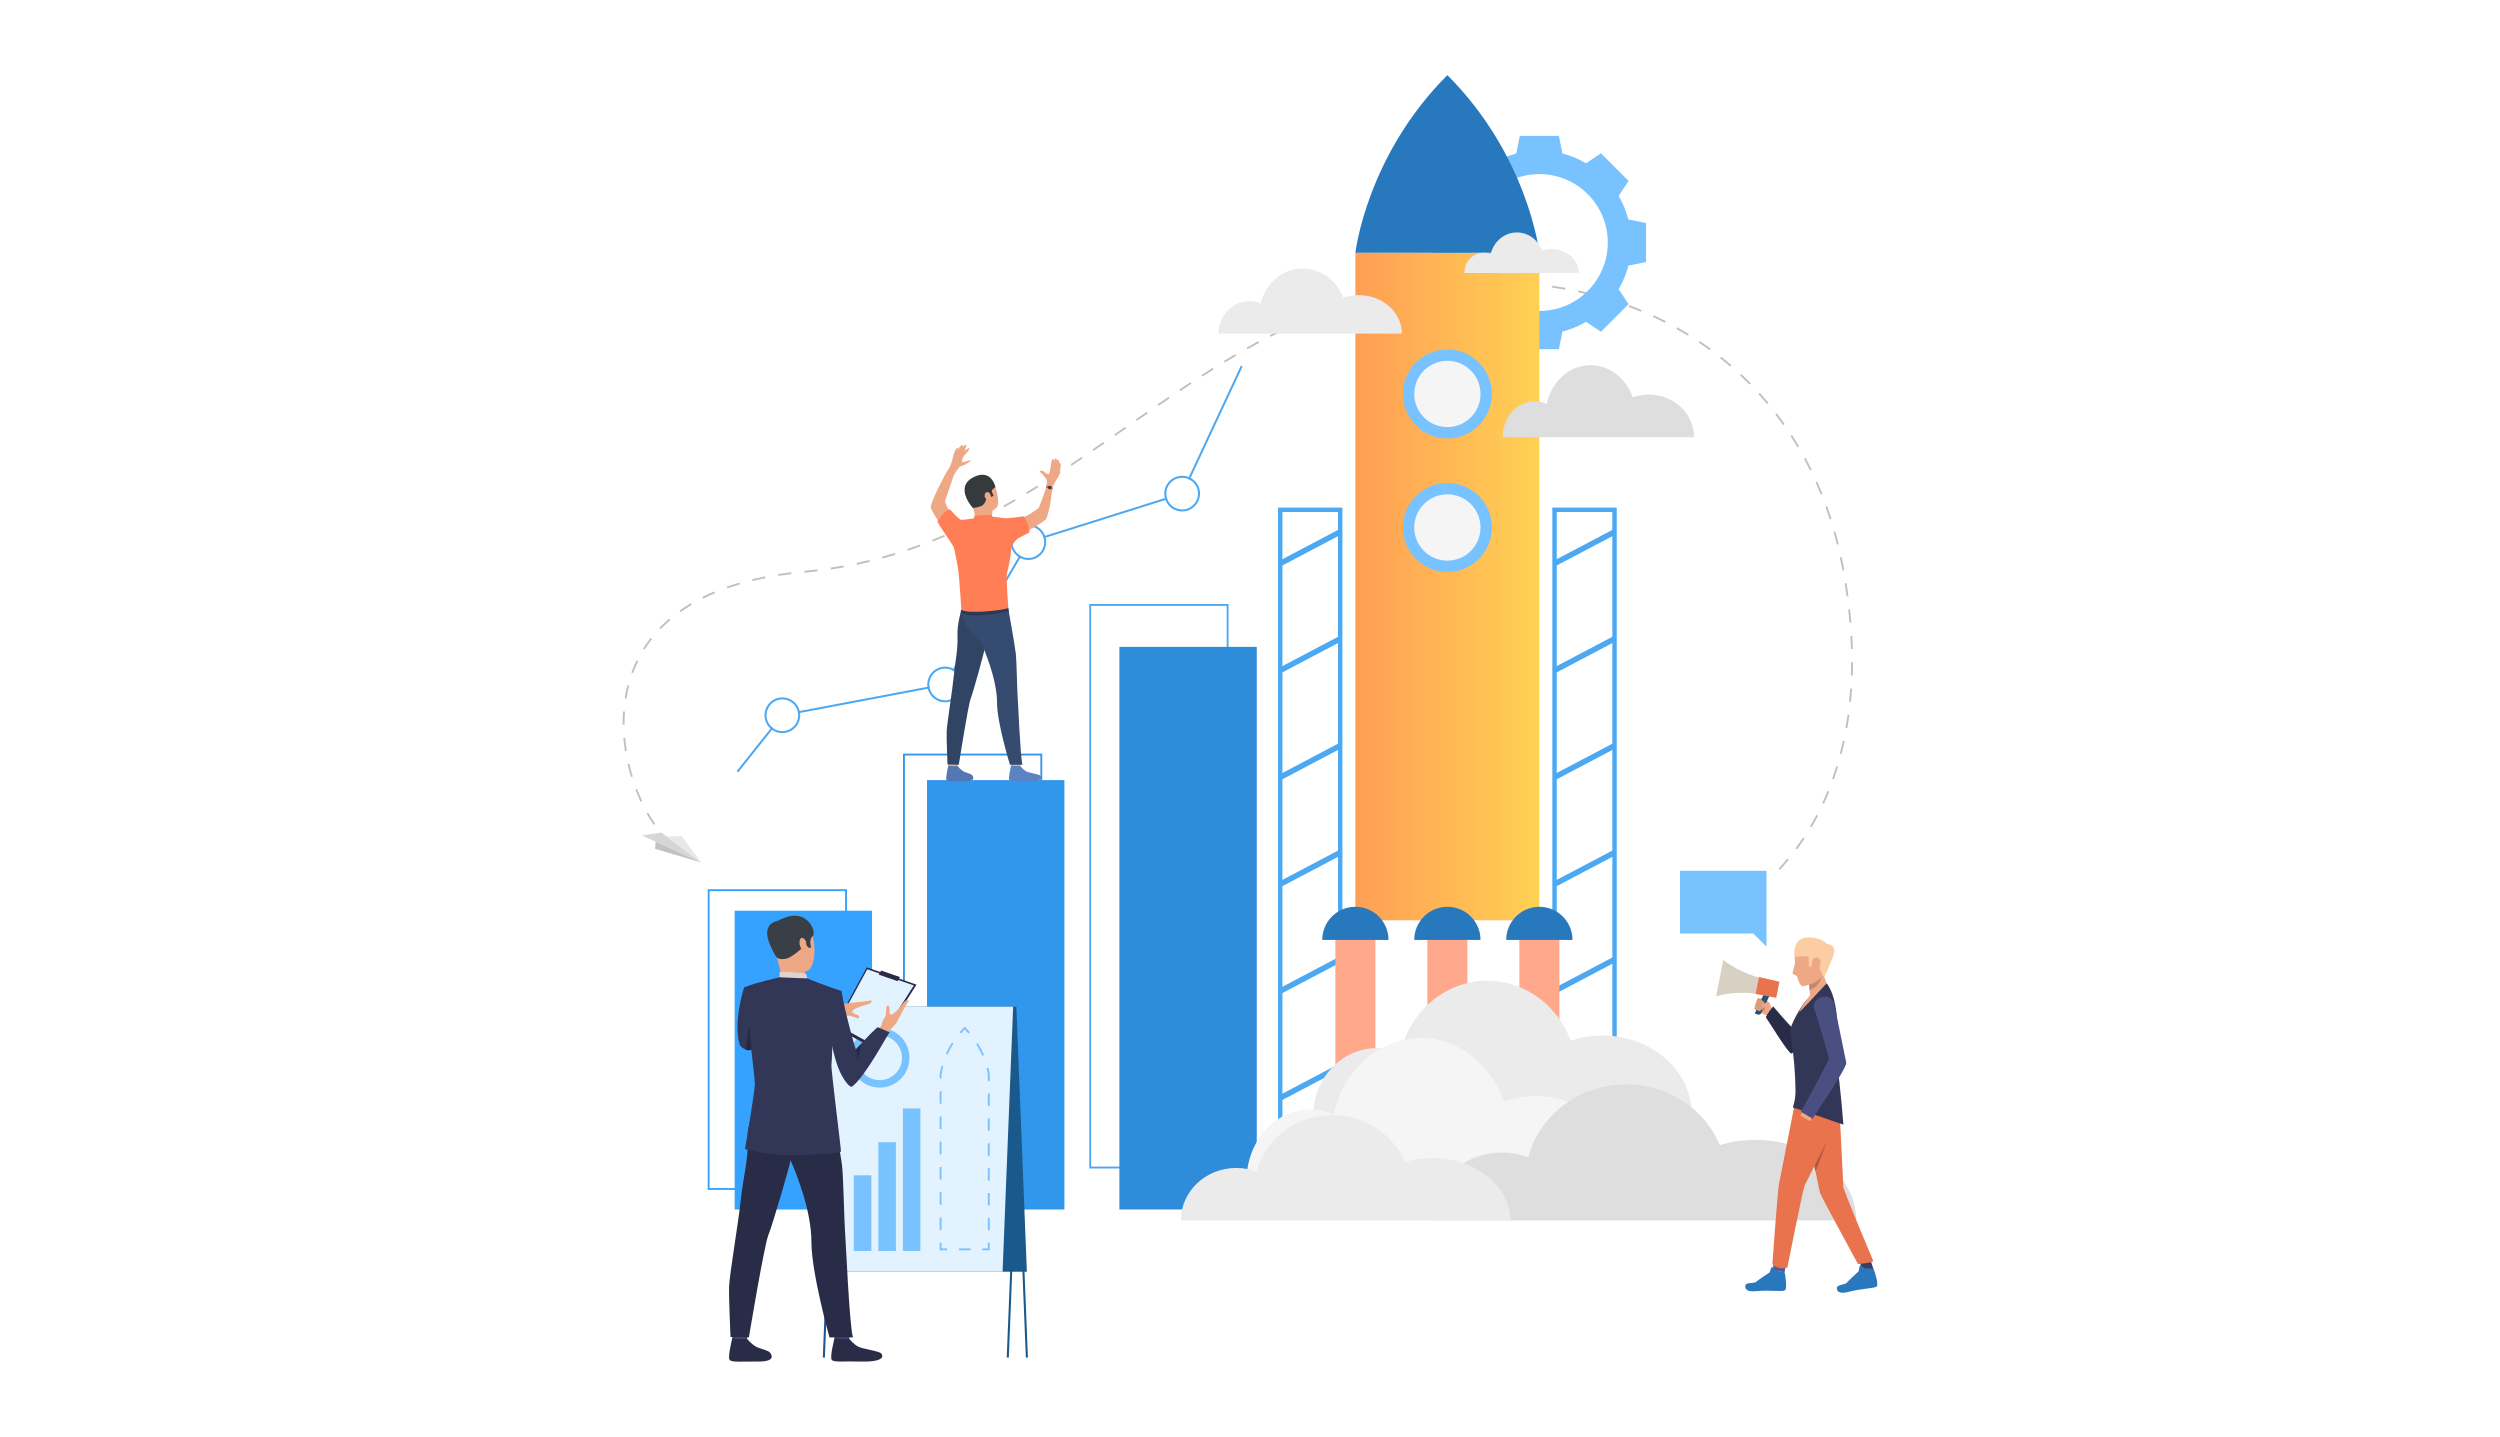 <?xml version="1.0" encoding="UTF-8" standalone="no"?><!DOCTYPE svg PUBLIC "-//W3C//DTD SVG 1.1//EN" "http://www.w3.org/Graphics/SVG/1.1/DTD/svg11.dtd"><svg width="100%" height="100%" viewBox="0 0 870 500" version="1.1" xmlns="http://www.w3.org/2000/svg" xmlns:xlink="http://www.w3.org/1999/xlink" xml:space="preserve" xmlns:serif="http://www.serif.com/" style="fill-rule:evenodd;clip-rule:evenodd;stroke-linejoin:round;stroke-miterlimit:2;"><rect id="Mesa-de-trabajo1" serif:id="Mesa de trabajo1" x="0" y="0" width="870" height="500" style="fill:none;"/><rect x="0" y="0" width="870" height="500" style="fill:none;"/><g><path d="M379.729,405.977l47.151,0l0,-195.139l-47.151,0l0,195.139Zm47.807,0.657l-48.464,0l0,-196.453l48.464,0l0,196.453Z" style="fill:#4da8f2;fill-rule:nonzero;"/><path d="M512.676,98.716l-0.026,-0.656c1.534,-0.061 3.084,-0.1 4.606,-0.116l0.007,0.657c-1.515,0.016 -3.058,0.055 -4.587,0.115Zm13.76,0.055c-1.515,-0.073 -3.056,-0.125 -4.587,-0.154l0.013,-0.657c1.534,0.029 3.085,0.081 4.606,0.154l-0.032,0.657Zm-22.915,0.563l-0.062,-0.654c1.528,-0.146 3.073,-0.271 4.59,-0.373l0.043,0.655c-1.509,0.101 -3.049,0.226 -4.571,0.372Zm32.059,0.168c-1.505,-0.17 -3.042,-0.317 -4.566,-0.439l0.053,-0.654c1.529,0.122 3.072,0.271 4.585,0.44l-0.072,0.653Zm-41.17,0.938l-0.096,-0.65c1.52,-0.225 3.055,-0.431 4.565,-0.616l0.08,0.653c-1.505,0.183 -3.035,0.388 -4.549,0.613Zm50.246,0.377c-1.491,-0.268 -3.014,-0.514 -4.527,-0.733l0.095,-0.65c1.52,0.22 3.049,0.467 4.549,0.736l-0.117,0.647Zm-59.288,1.189l-0.127,-0.644c1.504,-0.3 3.029,-0.582 4.527,-0.842l0.112,0.646c-1.494,0.261 -3.012,0.542 -4.512,0.84Zm68.257,0.735c-1.47,-0.37 -2.974,-0.72 -4.468,-1.04l0.137,-0.643c1.503,0.323 3.014,0.674 4.49,1.045l-0.159,0.638Zm-77.212,1.27l-0.161,-0.637c0.687,-0.174 1.386,-0.345 2.075,-0.508c0.8,-0.189 1.609,-0.375 2.408,-0.553l0.144,0.641c-0.799,0.178 -1.605,0.363 -2.401,0.552c-0.686,0.162 -1.38,0.331 -2.065,0.505Zm86.02,1.28c-1.441,-0.475 -2.915,-0.93 -4.383,-1.354l0.183,-0.632c1.475,0.427 2.957,0.886 4.405,1.361l-0.205,0.625Zm-94.83,1.255l-0.203,-0.625c1.465,-0.472 2.947,-0.925 4.405,-1.345l0.183,0.632c-1.454,0.417 -2.929,0.868 -4.385,1.338Zm103.424,1.933c-1.4,-0.58 -2.836,-1.143 -4.268,-1.674l0.23,-0.616c1.439,0.533 2.882,1.1 4.29,1.683l-0.252,0.607Zm-112.086,1.155l-0.237,-0.613c1.439,-0.56 2.893,-1.103 4.323,-1.614l0.221,0.619c-1.424,0.507 -2.872,1.049 -4.307,1.608Zm120.414,2.679c-1.352,-0.689 -2.742,-1.359 -4.127,-1.997l0.275,-0.597c1.394,0.641 2.789,1.316 4.15,2.008l-0.298,0.586Zm-128.872,0.89l-0.27,-0.599c1.405,-0.637 2.826,-1.258 4.22,-1.847l0.254,0.605c-1.388,0.587 -2.801,1.206 -4.204,1.841Zm136.873,3.583c-1.296,-0.793 -2.626,-1.573 -3.956,-2.316l0.321,-0.574c1.338,0.749 2.677,1.532 3.978,2.33l-0.343,0.56Zm-145.133,0.406l-0.299,-0.585c1.377,-0.705 2.764,-1.394 4.119,-2.048l0.286,0.59c-1.352,0.653 -2.732,1.341 -4.106,2.043Zm-8.075,4.343l-0.322,-0.572c1.349,-0.76 2.704,-1.507 4.027,-2.218l0.31,0.578c-1.318,0.71 -2.67,1.454 -4.015,2.212Zm160.805,0.34c-1.223,-0.896 -2.485,-1.777 -3.748,-2.623l0.366,-0.546c1.269,0.851 2.539,1.738 3.771,2.638l-0.389,0.531Zm-168.716,4.294l-0.341,-0.562c1.327,-0.805 2.654,-1.598 3.945,-2.355l0.333,0.567c-1.29,0.756 -2.613,1.546 -3.937,2.35Zm175.883,1.401c-1.147,-0.992 -2.334,-1.975 -3.525,-2.922l0.408,-0.514c1.2,0.951 2.392,1.941 3.548,2.939l-0.431,0.497Zm-183.656,3.464l-0.355,-0.553c1.313,-0.844 2.617,-1.673 3.877,-2.462l0.349,0.558c-1.258,0.787 -2.56,1.613 -3.871,2.457Zm190.342,2.808c-1.066,-1.086 -2.17,-2.165 -3.28,-3.206l0.451,-0.478c1.115,1.047 2.224,2.132 3.297,3.224l-0.468,0.46Zm-198.007,2.231l-0.366,-0.547c1.305,-0.874 2.592,-1.728 3.825,-2.54l0.362,0.549c-1.232,0.811 -2.519,1.664 -3.821,2.538Zm204.159,4.578c-0.975,-1.171 -1.987,-2.34 -3.007,-3.47l0.486,-0.439c1.027,1.135 2.045,2.309 3.025,3.489l-0.504,0.42Zm-211.75,0.581l-0.373,-0.541c1.263,-0.869 2.527,-1.734 3.791,-2.593l0.37,0.543c-1.264,0.859 -2.526,1.723 -3.788,2.591Zm-7.549,5.229l-0.375,-0.539c1.257,-0.876 2.516,-1.749 3.773,-2.621l0.374,0.541c-1.257,0.87 -2.514,1.743 -3.772,2.619Zm224.881,1.485c-0.877,-1.25 -1.792,-2.496 -2.718,-3.705l0.521,-0.399c0.932,1.215 1.851,2.468 2.737,3.726l-0.54,0.378Zm-232.421,3.765l-0.374,-0.54c1.257,-0.874 2.514,-1.749 3.77,-2.623l0.376,0.539c-1.256,0.874 -2.513,1.749 -3.772,2.624Zm237.393,3.936c-0.774,-1.312 -1.585,-2.624 -2.409,-3.9l0.552,-0.357c0.829,1.284 1.644,2.602 2.424,3.922l-0.567,0.335Zm-244.958,1.285l-0.372,-0.542c1.266,-0.865 2.527,-1.732 3.786,-2.603l0.374,0.541c-1.261,0.87 -2.523,1.738 -3.788,2.604Zm-7.623,5.144l-0.363,-0.546c1.224,-0.814 2.508,-1.675 3.816,-2.557l0.368,0.544c-1.31,0.885 -2.595,1.745 -3.821,2.559Zm256.938,1.637c-0.672,-1.37 -1.379,-2.74 -2.101,-4.075l0.578,-0.312c0.724,1.342 1.434,2.719 2.112,4.097l-0.589,0.29Zm-264.644,3.381l-0.354,-0.553c1.255,-0.799 2.553,-1.635 3.861,-2.487l0.359,0.55c-1.31,0.854 -2.612,1.691 -3.866,2.49Zm-7.821,4.841l-0.338,-0.564c1.284,-0.769 2.602,-1.574 3.919,-2.389l0.345,0.558c-1.32,0.817 -2.639,1.623 -3.926,2.395Zm276.199,0.151c-0.568,-1.416 -1.171,-2.837 -1.789,-4.222l0.6,-0.267c0.621,1.393 1.228,2.819 1.8,4.244l-0.611,0.245Zm-284.152,4.46l-0.32,-0.574c1.309,-0.731 2.65,-1.493 3.985,-2.268l0.33,0.568c-1.338,0.777 -2.681,1.542 -3.995,2.274Zm287.271,4.163c-0.469,-1.454 -0.966,-2.915 -1.482,-4.339l0.617,-0.224c0.518,1.432 1.02,2.9 1.49,4.361l-0.625,0.202Zm-295.376,0.163l-0.298,-0.585c1.339,-0.681 2.704,-1.395 4.06,-2.118l0.311,0.579c-1.36,0.726 -2.731,1.442 -4.073,2.124Zm-8.279,3.997l-0.273,-0.599c1.372,-0.625 2.771,-1.28 4.155,-1.95l0.286,0.592c-1.389,0.671 -2.792,1.329 -4.168,1.957Zm-8.469,3.615l-0.243,-0.61c1.403,-0.558 2.829,-1.147 4.24,-1.75l0.26,0.604c-1.417,0.606 -2.849,1.196 -4.257,1.756Zm314.637,1.045c-0.37,-1.483 -0.768,-2.973 -1.183,-4.431l0.633,-0.18c0.417,1.465 0.816,2.963 1.186,4.453l-0.636,0.158Zm-323.28,2.135l-0.21,-0.622c1.434,-0.484 2.888,-0.998 4.326,-1.528l0.227,0.617c-1.443,0.531 -2.904,1.046 -4.343,1.533Zm-8.803,2.699l-0.174,-0.632c1.459,-0.404 2.941,-0.835 4.402,-1.284l0.193,0.629c-1.467,0.449 -2.954,0.883 -4.421,1.287Zm-8.946,2.186l-0.137,-0.642c1.486,-0.316 2.99,-0.661 4.47,-1.023l0.156,0.637c-1.486,0.364 -2.997,0.71 -4.489,1.028Zm-9.061,1.648l-0.097,-0.65c1.504,-0.226 3.026,-0.48 4.523,-0.753l0.118,0.647c-1.504,0.273 -3.033,0.527 -4.544,0.756Zm352.014,0.302c-0.097,-0.53 -0.197,-1.061 -0.3,-1.596c-0.187,-0.967 -0.386,-1.944 -0.592,-2.905l0.644,-0.137c0.206,0.963 0.406,1.946 0.593,2.918c0.104,0.536 0.204,1.07 0.301,1.601l-0.646,0.119Zm-361.161,0.795l-0.059,-0.652l0.069,-0.007c1.496,-0.135 3.008,-0.294 4.495,-0.472l0.078,0.652c-1.493,0.179 -3.011,0.338 -4.513,0.474l-0.07,0.005Zm-9.099,1.122l-0.103,-0.65c1.485,-0.235 3.02,-0.449 4.563,-0.638l0.079,0.652c-1.534,0.188 -3.062,0.401 -4.539,0.636Zm-8.988,1.781l-0.155,-0.639c1.461,-0.354 2.976,-0.686 4.501,-0.987l0.128,0.645c-1.517,0.299 -3.023,0.629 -4.474,0.981Zm-8.781,2.582l-0.219,-0.619c1.419,-0.499 2.896,-0.973 4.391,-1.411l0.185,0.629c-1.485,0.435 -2.95,0.906 -4.357,1.401Zm389.486,2.785c-0.204,-1.497 -0.43,-3.025 -0.674,-4.541l0.649,-0.104c0.242,1.521 0.471,3.054 0.676,4.556l-0.651,0.089Zm-397.913,0.762l-0.293,-0.587c1.346,-0.674 2.757,-1.32 4.194,-1.923l0.255,0.606c-1.424,0.597 -2.823,1.238 -4.156,1.904Zm-7.838,4.678l-0.381,-0.536c1.23,-0.875 2.533,-1.722 3.872,-2.519l0.337,0.565c-1.326,0.788 -2.612,1.625 -3.828,2.49Zm406.76,3.685c-0.128,-1.507 -0.278,-3.044 -0.447,-4.569l0.653,-0.072c0.169,1.532 0.32,3.074 0.446,4.585l-0.652,0.056Zm-413.682,2.244l-0.472,-0.456c1.054,-1.094 2.188,-2.158 3.368,-3.168l0.427,0.5c-1.165,0.995 -2.283,2.045 -3.323,3.124Zm414.196,6.919c-0.04,-1.511 -0.105,-3.055 -0.193,-4.585l0.656,-0.037c0.086,1.538 0.152,3.086 0.193,4.604l-0.656,0.018Zm-419.821,0.241l-0.555,-0.349c0.816,-1.297 1.713,-2.57 2.666,-3.781l0.516,0.406c-0.938,1.193 -1.823,2.448 -2.627,3.724Zm-4.015,8.174l-0.616,-0.226c0.534,-1.451 1.147,-2.881 1.822,-4.255l0.589,0.288c-0.664,1.355 -1.268,2.766 -1.795,4.193Zm424.465,0.782l-0.657,-0.022c0.053,-1.511 0.081,-3.054 0.085,-4.587l0.657,0.002c-0.004,1.54 -0.034,3.089 -0.085,4.607Zm-426.759,8.044l-0.649,-0.104c0.247,-1.533 0.566,-3.058 0.947,-4.53l0.636,0.165c-0.376,1.452 -0.692,2.956 -0.934,4.469Zm426.138,1.15l-0.654,-0.066c0.152,-1.503 0.284,-3.04 0.385,-4.57l0.657,0.044c-0.104,1.537 -0.235,3.083 -0.388,4.592Zm-427.456,7.966c-0.002,-0.206 -0.003,-0.41 -0.003,-0.617c0,-1.344 0.047,-2.692 0.141,-4.007l0.656,0.047c-0.094,1.299 -0.14,2.631 -0.14,3.96c0,0.204 0,0.406 0.003,0.61l-0.657,0.007Zm426.188,1.164l-0.647,-0.115c0.263,-1.488 0.503,-3.012 0.713,-4.529l0.65,0.09c-0.209,1.526 -0.451,3.057 -0.716,4.554Zm-425.389,8.044c-0.246,-1.526 -0.438,-3.072 -0.571,-4.587l0.655,-0.058c0.131,1.5 0.321,3.026 0.565,4.541l-0.649,0.104Zm423.426,0.962l-0.635,-0.164c0.38,-1.463 0.739,-2.963 1.065,-4.46l0.642,0.139c-0.328,1.505 -0.688,3.014 -1.072,4.485Zm-421.328,8.034c-0.449,-1.469 -0.854,-2.971 -1.202,-4.462l0.64,-0.151c0.344,1.48 0.745,2.965 1.19,4.422l-0.628,0.191Zm418.625,0.782l-0.618,-0.219c0.506,-1.425 0.988,-2.888 1.437,-4.351l0.628,0.191c-0.45,1.472 -0.937,2.945 -1.447,4.379Zm-415.317,7.845c-0.643,-1.374 -1.25,-2.805 -1.804,-4.257l0.612,-0.234c0.55,1.435 1.151,2.853 1.787,4.214l-0.595,0.277Zm411.839,0.699l-0.596,-0.276c0.635,-1.372 1.249,-2.786 1.826,-4.204l0.608,0.248c-0.579,1.426 -1.197,2.85 -1.838,4.232Zm-407.248,7.328c-0.851,-1.209 -1.681,-2.527 -2.471,-3.917l0.569,-0.323c0.781,1.372 1.601,2.671 2.438,3.862l-0.536,0.378Zm402.964,0.845l-0.565,-0.335c0.767,-1.3 1.517,-2.649 2.227,-4.003l0.584,0.302c-0.717,1.368 -1.473,2.724 -2.246,4.036Zm-399.946,2.91l-0.121,-0.132l0.482,-0.445l0.12,0.129l-0.481,0.448Zm394.838,4.778l-0.527,-0.392c0.904,-1.212 1.791,-2.473 2.638,-3.747l0.546,0.363c-0.852,1.286 -1.746,2.556 -2.657,3.776Zm-5.781,7.088l-0.588,-0.295c0.135,-0.27 0.538,-0.732 1.27,-1.57c0.468,-0.539 1.052,-1.209 1.73,-2.018l0.504,0.422c-0.68,0.814 -1.268,1.486 -1.741,2.028c-0.603,0.692 -1.077,1.237 -1.175,1.433Z" style="fill:#c2bebc;fill-rule:nonzero;"/><path d="M535.699,108.216c-13.151,0 -23.812,-10.661 -23.812,-23.812c0,-13.151 10.661,-23.812 23.812,-23.812c13.152,0 23.812,10.661 23.812,23.812c0,13.151 -10.66,23.812 -23.812,23.812Zm30.991,-31.84c-0.753,-2.917 -1.909,-5.672 -3.401,-8.203l3.463,-5.211l-4.805,-4.804l-4.806,-4.806l-5.209,3.464c-2.532,-1.493 -5.286,-2.649 -8.203,-3.403l-1.233,-6.126l-6.797,0l-6.794,0l-1.235,6.126c-2.915,0.754 -5.67,1.91 -8.202,3.403l-5.208,-3.464l-4.805,4.806l-4.806,4.804l3.464,5.211c-1.494,2.531 -2.65,5.286 -3.403,8.203l-6.128,1.232l0,13.592l6.128,1.234c0.753,2.916 1.909,5.67 3.403,8.201l-3.464,5.209l4.806,4.806l4.805,4.806l5.208,-3.464c2.532,1.493 5.287,2.649 8.202,3.403l1.235,6.128l13.591,0l1.233,-6.128c2.917,-0.754 5.671,-1.91 8.203,-3.403l5.209,3.464l4.806,-4.806l4.805,-4.806l-3.463,-5.209c1.492,-2.531 2.648,-5.285 3.401,-8.201l6.128,-1.234l0,-6.796l0,-6.796l-6.128,-1.232Z" style="fill:#78c2ff;fill-rule:nonzero;"/><path d="M268.566,252.992c0.176,0.158 0.362,0.305 0.556,0.441l-0.443,0.553l-11.78,14.807l-0.553,-0.443l11.778,-14.803l0.442,-0.555Z" style="fill:#4da8f2;fill-rule:nonzero;"/><path d="M323.436,238.869c0.027,0.233 0.072,0.466 0.132,0.697l-0.697,0.131l-44.439,8.408l-0.699,0.133c-0.027,-0.233 -0.072,-0.466 -0.131,-0.696l0.697,-0.133l44.439,-8.407l0.698,-0.133Z" style="fill:#4da8f2;fill-rule:nonzero;"/><path d="M355.404,193.571l-0.359,0.613l-22.704,38.836l-0.359,0.611c-0.196,-0.132 -0.4,-0.251 -0.612,-0.356l0.359,-0.613l22.705,-38.834l0.359,-0.613c0.195,0.132 0.399,0.252 0.611,0.356Z" style="fill:#4da8f2;fill-rule:nonzero;"/><path d="M406.137,173.438c0.036,0.114 0.075,0.224 0.118,0.334l-43.033,13.563c-0.028,-0.115 -0.06,-0.229 -0.096,-0.342c-0.036,-0.114 -0.075,-0.223 -0.116,-0.334l43.031,-13.562c0.028,0.114 0.06,0.227 0.096,0.341Z" style="fill:#4da8f2;fill-rule:nonzero;"/><path d="M432.427,127.58l-18.088,38.729l-0.302,0.643c-0.206,-0.115 -0.42,-0.215 -0.641,-0.299l0.301,-0.643l18.089,-38.731l0.641,0.301Z" style="fill:#4da8f2;fill-rule:nonzero;"/><path d="M277.733,248.238c0.322,2.584 -1.239,5.117 -3.81,5.928c-1.69,0.533 -3.449,0.205 -4.801,-0.733c-0.194,-0.136 -0.38,-0.283 -0.556,-0.441c-0.702,-0.635 -1.252,-1.459 -1.554,-2.424c-0.913,-2.898 0.701,-5.998 3.598,-6.911c2.897,-0.914 5.998,0.701 6.911,3.598c0.03,0.094 0.057,0.19 0.081,0.287c0.059,0.23 0.104,0.463 0.131,0.696Zm-7.336,-5.256c-3.269,1.03 -5.091,4.53 -4.063,7.798c0.351,1.108 0.98,2.046 1.79,2.767c0.176,0.158 0.361,0.305 0.555,0.439c1.533,1.081 3.535,1.462 5.456,0.855c2.917,-0.919 4.682,-3.803 4.297,-6.736c-0.03,-0.232 -0.073,-0.465 -0.133,-0.696c-0.029,-0.122 -0.064,-0.245 -0.103,-0.367c-1.029,-3.269 -4.529,-5.091 -7.799,-4.06Z" style="fill:#4da8f2;fill-rule:nonzero;"/><path d="M330.558,243.45c-2.895,0.914 -5.996,-0.701 -6.908,-3.597c-0.031,-0.095 -0.058,-0.191 -0.082,-0.287c-0.06,-0.231 -0.105,-0.464 -0.132,-0.697c-0.32,-2.585 1.239,-5.116 3.811,-5.927c1.419,-0.446 2.888,-0.287 4.123,0.333c0.212,0.105 0.416,0.224 0.612,0.356c0.999,0.672 1.786,1.674 2.176,2.911c0.912,2.896 -0.702,5.995 -3.6,6.908Zm1.783,-10.43c-0.199,-0.132 -0.402,-0.251 -0.612,-0.358c-1.404,-0.716 -3.078,-0.905 -4.696,-0.395c-2.916,0.919 -4.681,3.802 -4.295,6.735c0.03,0.233 0.073,0.465 0.133,0.695c0.029,0.123 0.064,0.246 0.102,0.368c1.03,3.27 4.529,5.092 7.799,4.062c3.271,-1.032 5.092,-4.53 4.061,-7.799c-0.444,-1.409 -1.347,-2.551 -2.492,-3.308Z" style="fill:#4da8f2;fill-rule:nonzero;"/><path d="M359.528,193.904c-1.42,0.448 -2.889,0.288 -4.124,-0.333c-0.212,-0.104 -0.416,-0.224 -0.611,-0.356c-1,-0.671 -1.787,-1.674 -2.176,-2.91c-0.914,-2.896 0.701,-5.997 3.599,-6.911c2.784,-0.877 5.754,0.578 6.794,3.265c0.041,0.111 0.08,0.22 0.116,0.334c0.036,0.113 0.068,0.227 0.096,0.342c0.69,2.796 -0.91,5.691 -3.694,6.569Zm4.157,-7.459c-1.156,-3.056 -4.526,-4.721 -7.682,-3.726c-3.27,1.03 -5.093,4.53 -4.061,7.8c0.443,1.41 1.347,2.549 2.492,3.309c0.198,0.13 0.402,0.249 0.611,0.356c1.406,0.718 3.079,0.906 4.696,0.396c3.155,-0.995 4.964,-4.291 4.157,-7.458c-0.028,-0.114 -0.059,-0.228 -0.095,-0.341c-0.037,-0.114 -0.075,-0.226 -0.118,-0.336Z" style="fill:#4da8f2;fill-rule:nonzero;"/><path d="M413.048,177.036c-2.784,0.878 -5.755,-0.578 -6.793,-3.264c-0.043,-0.11 -0.082,-0.22 -0.118,-0.334c-0.036,-0.114 -0.068,-0.227 -0.096,-0.341c-0.69,-2.797 0.911,-5.693 3.694,-6.57c1.247,-0.392 2.53,-0.319 3.661,0.126c0.221,0.084 0.435,0.184 0.641,0.299c1.205,0.66 2.165,1.765 2.61,3.173c0.913,2.898 -0.702,5.998 -3.599,6.911Zm1.291,-10.727c-0.208,-0.111 -0.422,-0.212 -0.642,-0.299c-1.288,-0.516 -2.752,-0.607 -4.174,-0.158c-3.156,0.994 -4.963,4.29 -4.157,7.457c0.027,0.114 0.06,0.227 0.095,0.341c0.036,0.114 0.074,0.227 0.117,0.335c1.155,3.058 4.527,4.722 7.682,3.728c3.27,-1.032 5.093,-4.532 4.063,-7.8c-0.507,-1.606 -1.608,-2.862 -2.984,-3.604Z" style="fill:#4da8f2;fill-rule:nonzero;"/><path d="M446.283,418.519l19.347,0l0,-240.341l-19.347,0l0,240.341Zm20.879,1.534l-22.411,0l0,-243.408l22.411,0l0,243.408Z" style="fill:#4da8f2;fill-rule:nonzero;"/><path d="M445.971,420.144l-0.905,-1.717l20.876,-11.004l0.907,1.717l-20.878,11.004Z" style="fill:#4da8f2;fill-rule:nonzero;"/><path d="M445.971,382.945l-0.905,-1.717l20.876,-11.004l0.907,1.717l-20.878,11.004Z" style="fill:#4da8f2;fill-rule:nonzero;"/><path d="M445.971,345.746l-0.905,-1.717l20.876,-11.004l0.907,1.717l-20.878,11.004Z" style="fill:#4da8f2;fill-rule:nonzero;"/><path d="M445.971,308.547l-0.905,-1.716l20.876,-11.004l0.907,1.718l-20.878,11.002Z" style="fill:#4da8f2;fill-rule:nonzero;"/><path d="M445.971,271.348l-0.905,-1.716l20.876,-11.004l0.907,1.718l-20.878,11.002Z" style="fill:#4da8f2;fill-rule:nonzero;"/><path d="M445.971,234.151l-0.905,-1.718l20.876,-11.004l0.907,1.716l-20.878,11.006Z" style="fill:#4da8f2;fill-rule:nonzero;"/><path d="M445.971,196.952l-0.905,-1.718l20.876,-11.004l0.907,1.718l-20.878,11.004Z" style="fill:#4da8f2;fill-rule:nonzero;"/><path d="M541.747,418.519l19.345,0l0,-240.341l-19.345,0l0,240.341Zm20.876,1.534l-22.409,0l0,-243.408l22.409,0l0,243.408Z" style="fill:#4da8f2;fill-rule:nonzero;"/><path d="M541.432,420.144l-0.905,-1.717l20.878,-11.004l0.906,1.717l-20.879,11.004Z" style="fill:#4da8f2;fill-rule:nonzero;"/><path d="M541.432,382.945l-0.905,-1.717l20.878,-11.004l0.906,1.717l-20.879,11.004Z" style="fill:#4da8f2;fill-rule:nonzero;"/><path d="M541.432,345.746l-0.905,-1.717l20.878,-11.004l0.906,1.717l-20.879,11.004Z" style="fill:#4da8f2;fill-rule:nonzero;"/><path d="M541.432,308.547l-0.905,-1.716l20.878,-11.004l0.906,1.718l-20.879,11.002Z" style="fill:#4da8f2;fill-rule:nonzero;"/><path d="M541.432,271.348l-0.905,-1.716l20.878,-11.004l0.906,1.718l-20.879,11.002Z" style="fill:#4da8f2;fill-rule:nonzero;"/><path d="M541.432,234.151l-0.905,-1.718l20.878,-11.004l0.906,1.716l-20.879,11.006Z" style="fill:#4da8f2;fill-rule:nonzero;"/><path d="M541.432,196.952l-0.905,-1.718l20.878,-11.004l0.906,1.718l-20.879,11.004Z" style="fill:#4da8f2;fill-rule:nonzero;"/><path d="M244.034,300.159l-20.622,-9.434l6.745,-0.998l13.877,10.432Z" style="fill:#d6d6d6;fill-rule:nonzero;"/><path d="M244.034,300.159l-6.862,-9.272l-5.104,0.276l11.966,8.996Z" style="fill:#e8e8e8;fill-rule:nonzero;"/><path d="M228.155,292.893l-0.194,2.518l16.073,4.748l-15.879,-7.266Z" style="fill:#c2c2c2;fill-rule:nonzero;"/><path d="M584.644,303.049l30.102,0l0,26.416l-4.596,-4.595l-25.506,0l0,-21.821Z" style="fill:#78c2ff;fill-rule:nonzero;"/><rect x="471.676" y="87.946" width="64.023" height="232.313" style="fill:url(#_Linear1);fill-rule:nonzero;"/><rect x="389.545" y="225.113" width="47.807" height="195.796" style="fill:#2e8cdb;fill-rule:nonzero;"/><rect x="322.605" y="271.475" width="47.807" height="149.435" style="fill:#3197ed;fill-rule:nonzero;"/><path d="M314.902,411.695l47.15,0l0,-148.78l-47.15,0l0,148.78Zm47.807,0.657l-48.464,0l0,-150.092l48.464,0l0,150.092Z" style="fill:#3197ed;fill-rule:nonzero;"/><rect x="255.664" y="316.927" width="47.807" height="103.983" style="fill:#35a2ff;fill-rule:nonzero;"/><path d="M246.941,413.436l47.15,0l0,-103.328l-47.15,0l0,103.328Zm47.807,0.657l-48.463,0l0,-104.642l48.463,0l0,104.642Z" style="fill:#35a2ff;fill-rule:nonzero;"/><path d="M351.067,472.441l-0.726,-0.029l3.658,-91.851l-63.279,0l-3.659,91.88l-0.728,-0.029l3.688,-92.577l64.734,0l-3.688,92.606Z" style="fill:#1a598c;fill-rule:nonzero;"/><path d="M356.994,472.441l-3.659,-91.88l-63.28,0l3.659,91.851l-0.728,0.029l-3.688,-92.606l64.735,0l3.687,92.577l-0.726,0.029Z" style="fill:#1a598c;fill-rule:nonzero;"/><path d="M293.351,442.558l64.006,0l-3.673,-92.228l-64.008,0l3.675,92.228Z" style="fill:#1a598c;fill-rule:nonzero;"/><path d="M348.898,442.558l-64.007,0l3.674,-92.228l64.007,0l-3.674,92.228Z" style="fill:#e3f2ff;fill-rule:nonzero;"/><path d="M308.739,375.438c-3.132,1.12 -6.507,0.108 -8.542,-2.283c-0.487,-0.571 -0.894,-1.219 -1.206,-1.936c-0.068,-0.158 -0.132,-0.319 -0.191,-0.485c-0.592,-1.655 -0.59,-3.379 -0.102,-4.936c0.703,-2.248 2.416,-4.15 4.805,-5.004c0.788,-0.281 1.592,-0.428 2.387,-0.453c3.278,-0.099 6.388,1.902 7.552,5.155c1.448,4.044 -0.658,8.495 -4.703,9.942Zm7.147,-10.815c-1.552,-4.342 -5.701,-7.007 -10.075,-6.878c-1.058,0.033 -2.131,0.228 -3.183,0.605c-3.185,1.138 -5.47,3.676 -6.408,6.674c-0.65,2.077 -0.654,4.376 0.136,6.584c0.077,0.221 0.163,0.436 0.255,0.646c0.416,0.957 0.96,1.823 1.608,2.583c2.714,3.189 7.217,4.538 11.395,3.045c5.393,-1.929 8.202,-7.865 6.272,-13.259Z" style="fill:#78c2ff;fill-rule:nonzero;"/><path d="M503.689,26.139c-28.179,28.177 -32.013,61.807 -32.013,61.807l64.023,0c0,0 -3.832,-33.63 -32.01,-61.807Z" style="fill:#2878bd;fill-rule:nonzero;"/><path d="M337.02,359.644c-0.42,-0.491 -0.861,-0.973 -1.313,-1.436c-0.451,0.463 -0.892,0.945 -1.312,1.436l-0.499,-0.427c0.503,-0.589 1.034,-1.162 1.579,-1.708l0.232,-0.231l0.233,0.231c0.545,0.546 1.076,1.119 1.579,1.708l-0.499,0.427Z" style="fill:#78c2ff;fill-rule:nonzero;"/><path d="M329.769,366.982l-0.6,-0.269c0.605,-1.354 1.309,-2.674 2.093,-3.917l0.556,0.349c-0.768,1.218 -1.457,2.509 -2.049,3.837Zm-2.118,8.326l-0.657,0l0,-1.378l0.024,0c-0.019,-0.734 0.624,-3.016 0.631,-3.041l0.632,0.179c-0.465,1.641 -0.612,2.733 -0.63,2.882l0,1.358Zm0,8.796l-0.657,0l0,-4.398l0.657,0l0,4.398Zm0,8.798l-0.657,0l0,-4.398l0.657,0l0,4.398Zm0,8.795l-0.657,0l0,-4.397l0.657,0l0,4.397Zm0,8.796l-0.657,0l0,-4.398l0.657,0l0,4.398Zm0,8.798l-0.657,0l0,-4.398l0.657,0l0,4.398Zm0,8.796l-0.657,0l0,-4.398l0.657,0l0,4.398Z" style="fill:#78c2ff;fill-rule:nonzero;"/><path d="M329.622,435.108l-2.628,0l0,-2.63l0.657,0l0,1.971l1.971,0l0,0.659Z" style="fill:#78c2ff;fill-rule:nonzero;"/><rect x="333.68" y="434.449" width="4.056" height="0.658" style="fill:#78c2ff;fill-rule:nonzero;"/><path d="M344.421,435.108l-2.628,0l0,-0.659l1.971,0l0,-1.971l0.657,0l0,2.63Z" style="fill:#78c2ff;fill-rule:nonzero;"/><path d="M344.421,384.885l-0.657,0l0,-4.329l0.657,0l0,4.329Zm0,8.653l-0.657,0l0,-4.327l0.657,0l0,4.327Zm0,8.654l-0.657,0l0,-4.328l0.657,0l0,4.328Zm0,8.653l-0.657,0l0,-4.327l0.657,0l0,4.327Zm0,8.654l-0.657,0l0,-4.328l0.657,0l0,4.328Zm0,8.653l-0.657,0l0,-4.326l0.657,0l0,4.326Z" style="fill:#78c2ff;fill-rule:nonzero;"/><path d="M344.421,376.23l-0.657,0l0,-2.28c-0.016,-0.128 -0.125,-0.942 -0.444,-2.19l0.636,-0.164c0.359,1.406 0.458,2.261 0.462,2.297l0.003,0.037l0,2.3Z" style="fill:#78c2ff;fill-rule:nonzero;"/><path d="M341.838,367.42c-0.603,-1.41 -1.315,-2.779 -2.115,-4.073l0.56,-0.345c0.816,1.321 1.543,2.72 2.158,4.157l-0.603,0.261Z" style="fill:#78c2ff;fill-rule:nonzero;"/><path d="M543.245,391.893c-2.665,0 -5.214,0.392 -7.564,1.11c-3.096,-7.513 -10.789,-12.834 -19.795,-12.834c-10.006,0 -18.399,6.574 -20.653,15.429c-1.73,-0.654 -3.612,-1.013 -5.587,-1.013c-8.331,0 -15.085,6.417 -15.085,14.336l89.935,0c0,-9.403 -9.513,-17.028 -21.251,-17.028Z" style="fill:#f5f5f5;fill-rule:nonzero;"/><path d="M472.785,102.694c-1.89,0 -3.701,0.309 -5.367,0.874c-2.198,-5.917 -7.657,-10.106 -14.045,-10.106c-7.103,0 -13.056,5.177 -14.654,12.149c-1.227,-0.515 -2.564,-0.799 -3.964,-0.799c-5.912,0 -10.704,5.055 -10.704,11.29l63.812,0c0,-7.405 -6.75,-13.408 -15.078,-13.408Z" style="fill:#ebebeb;fill-rule:nonzero;"/><path d="M539.983,86.643c-1.177,0 -2.306,0.194 -3.345,0.546c-1.37,-3.689 -4.773,-6.3 -8.755,-6.3c-4.428,0 -8.139,3.228 -9.136,7.574c-0.765,-0.321 -1.598,-0.498 -2.471,-0.498c-3.684,0 -6.673,3.151 -6.673,7.037l39.78,0c0,-4.616 -4.208,-8.359 -9.4,-8.359Z" style="fill:#ebebeb;fill-rule:nonzero;"/><path d="M573.802,137.303c-1.974,0 -3.863,0.343 -5.602,0.969c-2.296,-6.55 -7.994,-11.19 -14.663,-11.19c-7.414,0 -13.629,5.733 -15.3,13.451c-1.279,-0.568 -2.675,-0.883 -4.139,-0.883c-6.169,0 -11.172,5.596 -11.172,12.5l66.617,0c0,-8.199 -7.049,-14.847 -15.741,-14.847Z" style="fill:#dedede;fill-rule:nonzero;"/><rect x="314.203" y="385.752" width="6.092" height="49.591" style="fill:#78c2ff;fill-rule:nonzero;"/><rect x="305.671" y="397.494" width="6.093" height="37.849" style="fill:#78c2ff;fill-rule:nonzero;"/><rect x="297.139" y="409.007" width="6.093" height="26.336" style="fill:#78c2ff;fill-rule:nonzero;"/><path d="M290.366,357.357l14.264,7.841l14.322,-22.54l-17.323,-6.018l-11.263,20.717Z" style="fill:#292c47;fill-rule:nonzero;"/><path d="M291.27,356.68l13.339,7.331l13.395,-21.077l-16.201,-5.629l-10.533,19.375Z" style="fill:#e3f2ff;fill-rule:nonzero;"/><path d="M286.386,352.738c0,0 2.482,-1.186 3.572,-1.809c1.089,-0.619 3.892,-1.472 4.119,-1.674c0.226,-0.203 8.308,-0.7 8.799,-1.123c0.491,-0.423 0.966,0.991 -1.128,1.45c-2.095,0.459 -5.01,1.58 -5.169,2.399c-0.159,0.819 2.151,1.013 2.386,1.687c0.234,0.674 -0.066,0.524 -0.397,0.667c-0.331,0.145 -2.75,-1.194 -3.813,-0.812c-1.063,0.379 -2.688,-0.147 -3.503,0.131c-0.815,0.279 -4.776,1.612 -4.776,1.612l-0.09,-2.528Z" style="fill:#eea886;fill-rule:nonzero;"/><path d="M290.865,354.491l1.28,-0.472c0,0 -1.596,-3.743 -2.291,-3.653c-0.802,0.106 -1.802,0.37 -1.802,0.37l2.813,3.755Z" style="fill:#ead8cf;fill-rule:nonzero;"/><path d="M291.158,355.139c-0.164,-0.122 -2.718,-5.023 -2.718,-5.023l-5.459,0.74l2.95,5.805l5.227,-1.522Z" style="fill:#da9b5b;fill-rule:nonzero;"/><path d="M305.324,362.369c0,0 2.086,-1.876 3.095,-2.663c1.009,-0.785 2.903,-3.094 3.183,-3.228c0.278,-0.135 3.895,-7.559 4.485,-7.855c0.589,-0.297 -0.558,-1.298 -1.806,0.499c-1.249,1.796 -3.44,4.105 -4.275,3.938c-0.833,-0.171 -0.116,-2.423 -0.66,-2.906c-0.544,-0.485 -0.518,-0.144 -0.784,0.113c-0.265,0.256 0.055,3.056 -0.717,3.91c-0.772,0.852 -0.909,2.59 -1.49,3.249c-0.579,0.66 -3.379,3.875 -3.379,3.875l2.348,1.068Z" style="fill:#eea886;fill-rule:nonzero;"/><path d="M260.409,462.697c0,0 -0.451,3.132 -0.506,3.602c-0.057,0.47 -5.02,-0.277 -5.02,-0.277l-0.401,-3.729c0,0 5.307,-0.037 5.927,0.404Z" style="fill:#424773;fill-rule:nonzero;"/><path d="M259.955,465.901c0,0 1.572,1.887 3.093,2.709c1.52,0.823 3.91,1.149 4.809,1.999c0.649,0.616 2.364,3.261 -3.951,3.207c-6.315,-0.053 -9.361,0.373 -10.037,-0.639c-0.678,-1.016 0.978,-7.489 0.978,-7.489c0,0 1.496,0.539 5.108,0.213Z" style="fill:#292c47;fill-rule:nonzero;"/><path d="M295.964,462.697c0,0 -0.451,3.132 -0.508,3.602c-0.055,0.47 -5.017,-0.277 -5.017,-0.277l-0.402,-3.729c0,0 5.307,-0.037 5.927,0.404Z" style="fill:#424773;fill-rule:nonzero;"/><path d="M295.509,465.901c0,0 1.573,1.887 3.094,2.709c1.52,0.823 7.116,1.498 8.014,2.349c0.65,0.616 1.729,3.09 -7.156,2.857c-6.314,-0.164 -9.362,0.373 -10.037,-0.639c-0.678,-1.016 0.979,-7.489 0.979,-7.489c0,0 1.408,0.575 5.106,0.213Z" style="fill:#292c47;fill-rule:nonzero;"/><path d="M264.518,382.234c0,0 -4.661,7.408 -4.313,14.105c0.346,6.695 -1.691,14.007 -2.393,21.003c-0.78,7.798 -3.975,26.26 -4.091,30.43c-0.117,4.171 0.496,17.493 0.496,17.493l6.395,0.144c0,0 5.373,-32.274 6.764,-35.567c1.392,-3.294 8.292,-26.772 8.524,-29.407c0.233,-2.633 -11.382,-18.201 -11.382,-18.201Z" style="fill:#292c47;fill-rule:nonzero;"/><path d="M289.064,383.238c0,0 3.513,18.353 3.976,22.452c0.465,4.097 0.774,19.834 1.007,22.396c0.231,2.561 1.545,33.518 2.782,37.323l-8.179,0c0,0 -6.277,-22.505 -6.277,-33.153c0,-10.646 -4.849,-23.149 -7.98,-30.174c-3.13,-7.026 -10.296,-7.191 -12.221,-20.226c0,0 24.286,-2.751 26.892,1.382Z" style="fill:#292c47;fill-rule:nonzero;"/><path d="M272.299,319.954c0,0 6.258,-2.339 9.144,2.427c2.886,4.763 2.608,14.299 -0.548,15.473c-3.153,1.173 -7.892,0.559 -9.507,-2.422c-1.615,-2.981 -3.073,-7.289 -3.004,-10.169c0.071,-2.881 2.272,-4.479 3.915,-5.309Z" style="fill:#eea886;fill-rule:nonzero;"/><path d="M280.217,338.072c0,0 -0.26,1.689 0.17,2.522c0.431,0.832 -8.109,0.854 -8.109,0.854c0,0 -0.693,-4.527 -2.006,-8.354c-1.315,-3.824 9.945,4.978 9.945,4.978Z" style="fill:#eea886;fill-rule:nonzero;"/><path d="M270.272,333.094c0,0 0.589,0.973 2.994,0.596c2.406,-0.377 5.341,-3.577 6.346,-3.928c1.003,-0.352 1.013,-0.943 1.013,-0.943l0.629,0.919l1.066,0.068c0,0 -0.973,-2.862 0.495,-4.031c1.468,-1.167 -1.523,-9.267 -9.238,-6.57c0,0 -5.925,1.633 -5.71,5.003c0.215,3.371 1.079,7.209 2.405,8.886Z" style="fill:#3a3f47;fill-rule:nonzero;"/><path d="M280.894,340.493c0,0 -0.028,-1.588 -0.749,-1.744c-0.72,-0.151 -7.956,-0.846 -8.842,-0.499l0,1.854c0,0 1.705,1.049 9.591,0.389Z" style="fill:#e2d2ca;fill-rule:nonzero;"/><path d="M280.466,327.594c-0.135,-0.566 -1.574,-2.18 -2.124,-0.45c-0.55,1.728 0.833,4.055 1.604,3.856c0.77,-0.199 0.862,-1.971 0.52,-3.406Z" style="fill:#eea886;fill-rule:nonzero;"/><path d="M309.611,359.285c-0.003,-0.002 -0.007,-0.003 -0.012,-0.002c0.05,0.021 0.057,0.024 0.012,0.002Z" style="fill:#323657;fill-rule:nonzero;"/><path d="M259.258,399.882c0,0 3.838,1.13 10.383,1.852c6.546,0.721 22.898,-0.26 23,-1.032c0.104,-0.775 -3.516,-28.794 -3.31,-30.237c0.205,-1.443 0.316,-6.584 0.316,-6.584c0.08,1.41 1.515,7.163 3.248,10.3c0.626,1.133 2.726,4.685 3.738,3.877c4.899,-3.912 12.485,-18.65 12.966,-18.775c-0.405,-0.176 -3.594,-1.645 -4.044,-1.793c-0.39,-0.132 -3.925,3.609 -6.067,5.929c-0.955,1.034 -1.632,1.786 -1.632,1.786c-0.619,-1.392 -2.871,-10.156 -3.571,-13.189c-1.579,-6.842 -1.336,-7.126 -1.336,-7.126c-4.788,-1.449 -12.055,-4.397 -12.055,-4.397l-9.591,-0.389c0,0 -8.8,1.936 -12.267,3.501c-0.328,0.15 -0.33,7.852 -1.232,9.872l2.873,6.063c0,0 1.661,12.009 2.005,17.351c0.158,2.451 -3.424,22.991 -3.424,22.991Z" style="fill:#323657;fill-rule:nonzero;"/><path d="M257.405,363.479c0.251,0.808 1.387,1.49 2.126,1.789c0.473,0.192 1.002,0.254 1.536,0.154l0.376,-0.068l0,-0.001l6.571,-1.22c0,0 1.436,-16.56 -8.978,-20.528c-0.274,0.091 -3.931,12.46 -1.631,19.874Z" style="fill:#323657;fill-rule:nonzero;"/><path d="M259.531,365.268c0.473,0.192 1.002,0.254 1.536,0.154l0.376,-0.068l0,-0.001l-0.649,-8.464l-1.263,8.379Z" style="fill:#252840;fill-rule:nonzero;"/><path d="M297.856,365.205l0.802,3.401c0,0 0.872,-3.414 0.83,-5.187c-0.955,1.034 -1.632,1.786 -1.632,1.786Z" style="fill:#252840;fill-rule:nonzero;"/><path d="M270.516,320.515c0,0 -7.874,0.799 -0.14,12.754l0.14,-12.754Z" style="fill:#3a3f47;fill-rule:nonzero;"/><path d="M312.358,341.448l0.835,-1.433l-6.567,-2.265l-0.834,1.425l6.566,2.273Z" style="fill:#292c47;fill-rule:nonzero;"/><path d="M519.167,137.097c0,8.549 -6.93,15.479 -15.478,15.479c-8.55,0 -15.479,-6.93 -15.479,-15.479c0,-8.548 6.929,-15.479 15.479,-15.479c8.548,0 15.478,6.931 15.478,15.479Z" style="fill:#78c2ff;fill-rule:nonzero;"/><path d="M519.167,183.568c0,8.549 -6.93,15.478 -15.478,15.478c-8.55,0 -15.479,-6.929 -15.479,-15.478c0,-8.549 6.929,-15.479 15.479,-15.479c8.548,0 15.478,6.93 15.478,15.479Z" style="fill:#78c2ff;fill-rule:nonzero;"/><path d="M515.222,183.568c0,6.37 -5.164,11.535 -11.533,11.535c-6.371,0 -11.536,-5.165 -11.536,-11.535c0,-6.37 5.165,-11.534 11.536,-11.534c6.369,0 11.533,5.164 11.533,11.534Z" style="fill:#f5f5f5;fill-rule:nonzero;"/><path d="M515.222,137.097c0,6.37 -5.164,11.534 -11.533,11.534c-6.371,0 -11.536,-5.164 -11.536,-11.534c0,-6.369 5.165,-11.534 11.536,-11.534c6.369,0 11.533,5.165 11.533,11.534Z" style="fill:#f5f5f5;fill-rule:nonzero;"/><path d="M347.004,176.382c0,0 1.091,-1.909 -0.639,-7.028c-1.674,-4.948 -7.468,-4.5 -9.309,-1.329c-1.841,3.172 -1.22,5.141 1.492,8.72c2.711,3.581 7.331,1.274 8.456,-0.363Z" style="fill:#eea886;fill-rule:nonzero;"/><path d="M333.548,264.432c0,0 -0.287,2.103 -0.323,2.417c-0.036,0.316 -3.189,-0.187 -3.189,-0.187l-0.256,-2.499c0,0 3.373,-0.028 3.768,0.269Z" style="fill:#eea886;fill-rule:nonzero;"/><path d="M333.258,266.583c0,0 1,1.266 1.966,1.817c0.966,0.553 2.485,0.771 3.056,1.342c0.413,0.413 1.503,2.189 -2.512,2.154c-4.012,-0.036 -5.947,0.25 -6.377,-0.431c-0.43,-0.681 0.622,-5.025 0.622,-5.025c0,0 0.982,0.278 3.245,0.143Z" style="fill:#5377b3;fill-rule:nonzero;"/><path d="M355.381,264.432c0,0 -0.286,2.103 -0.322,2.417c-0.036,0.316 -3.189,-0.187 -3.189,-0.187l-0.256,-2.499c0,0 3.373,-0.028 3.767,0.269Z" style="fill:#eea886;fill-rule:nonzero;"/><path d="M355.092,266.583c0,0 0.998,1.266 1.966,1.817c0.966,0.553 4.521,1.007 5.092,1.578c0.413,0.413 1.099,2.072 -4.548,1.918c-4.011,-0.111 -5.947,0.25 -6.377,-0.431c-0.431,-0.681 0.621,-5.025 0.621,-5.025c0,0 1.247,0.222 3.246,0.143Z" style="fill:#5b83c2;fill-rule:nonzero;"/><path d="M334.61,212.099c0,0 -1.618,5.024 -1.404,9.354c0.212,4.33 -0.836,9.068 -1.266,13.591c-0.478,5.042 -2.434,16.978 -2.505,19.675c-0.07,2.699 0.304,11.31 0.304,11.31l3.916,0.095c0,0 3.289,-20.868 4.14,-22.998c0.852,-2.129 5.076,-17.31 5.219,-19.013c0.141,-1.704 -8.404,-12.014 -8.404,-12.014Z" style="fill:#2f4563;fill-rule:nonzero;"/><path d="M350.845,211.575c0,0 2.377,13.285 2.662,15.935c0.284,2.65 0.472,12.824 0.614,14.481c0.142,1.656 0.946,21.672 1.704,24.133l-4.367,0c0,0 -4.481,-14.551 -4.481,-21.436c0,-6.885 -2.969,-14.969 -4.886,-19.511c-1.917,-4.542 -6.304,-4.65 -7.481,-13.078c0,0 14.64,-3.196 16.235,-0.524Z" style="fill:#354c70;fill-rule:nonzero;"/><path d="M345.42,177.734c0,0 -0.492,1.433 0,2.456c0.493,1.023 -6.293,0.41 -6.293,0.41c0,0 0.308,-2.115 -0.579,-3.855c-0.887,-1.738 6.872,0.989 6.872,0.989Z" style="fill:#eea886;fill-rule:nonzero;"/><path d="M334.294,213.193c0,0 2.441,2.507 16.769,-0.39l-0.218,-1.228l-16.289,0.614l-0.262,1.004Z" style="fill:#2b3b57;fill-rule:nonzero;"/><path d="M346.447,180.522c0,0 2.506,0.257 3.221,0.393c0.717,0.135 5.538,-0.863 6.526,-0.965c0.988,-0.103 5.205,-2.991 5.342,-3.332c0.136,-0.341 2.565,-6.491 2.702,-7.821c0.136,-1.329 2.364,-0.643 2.173,0.273c-0.357,1.715 -0.816,5.876 -1.067,7.082c-0.273,1.303 -1.001,4.252 -1.411,4.614c-0.408,0.363 -4.204,3.251 -7.922,4.479c-3.716,1.227 -6.515,3.034 -6.515,3.034l-18.316,0c0,0 -7.124,-10.184 -7.278,-11.718c-0.154,-1.535 4.976,-11.732 5.999,-13.012c1.024,-1.278 2.503,0.419 2.503,0.419c0,0 -3.066,8.992 -3.475,10.271c-0.408,1.279 3.565,6.896 4.656,6.914c1.093,0.017 3.894,-0.341 5.139,-0.392c1.244,-0.052 2.557,-0.596 2.557,-0.596l5.166,0.357Z" style="fill:#eea886;fill-rule:nonzero;"/><path d="M354.341,187.325c0,0 -2.243,1.49 -2.448,4.048c-0.204,2.557 -1.021,6.598 -1.432,7.978c-0.409,1.382 0.359,11.405 0.46,12.122c0.104,0.716 -14.173,2.417 -16.365,0.716c0,0 -0.614,-9.36 -0.869,-12.02c-0.257,-2.659 -1.484,-9.104 -1.894,-9.973c-0.407,-0.869 -5.37,-7.827 -5.573,-8.745c0,0 2.565,-4.092 4.407,-4.143c0,0 2.925,3.426 3.877,3.58c0.954,0.153 6.798,-0.917 6.799,-0.927c0,0 0.638,0.869 4.03,-0.154c0,0 4.037,0.456 4.694,0.541c0.796,0.099 6.325,-0.695 6.325,-0.695c0,0 2.219,3.745 1.831,5.638l-3.842,2.034Z" style="fill:#ff7e55;fill-rule:nonzero;"/><path d="M364.109,169.597c0,0 0.5,-2.37 -0.103,-3.052c-0.342,-0.387 -1.168,-1.413 -1.243,-1.562c-0.075,-0.151 -0.961,-0.662 -0.961,-0.905c0,-0.246 0.867,-0.547 1.621,0.151c0.752,0.697 1.224,0.847 1.526,0.772c0.301,-0.075 0.734,-2.581 0.772,-3.204c0.037,-0.621 0.277,-2.26 0.667,-2.147c0.388,0.113 0.37,0.829 0.37,0.829c0,0 0.452,-1.243 0.754,-0.999c0.301,0.245 0.262,0.848 0.262,0.848c0,0 0.565,-0.697 0.716,-0.188c0.151,0.508 0,0.96 0,0.96c0,0 0.584,-0.32 0.623,0.471c0.037,0.792 -0.171,3.109 -0.585,3.938c-0.415,0.829 -1.966,2.999 -2.15,3.844c-0.186,0.848 -2.269,0.244 -2.269,0.244Z" style="fill:#eea886;fill-rule:nonzero;"/><path d="M331.905,165.435c0,0 1.704,-2.866 2.283,-3.122c0.58,-0.255 1.399,-0.401 2.114,-0.912c0.717,-0.512 1.663,-0.937 1.612,-1.108c-0.051,-0.17 -0.895,-0.102 -1.799,0.29c-0.904,0.392 -1.3,0.203 -1.385,-0.003c-0.086,-0.203 0.481,-1.648 0.754,-1.989c0.273,-0.341 2.217,-2.296 1.892,-2.586c-0.324,-0.29 -1.585,0.784 -1.789,1.006c0,0 1.005,-2.114 0.614,-2.216c-0.394,-0.103 -1.126,0.648 -1.126,0.648c0,0 0.085,-1.807 -1.858,1.125c0,0 0.409,-0.972 -0.187,-0.648c-0.598,0.325 -1.177,2.149 -1.364,3.069c-0.189,0.921 -1.039,3.854 -1.765,4.56c-0.725,0.709 2.004,1.886 2.004,1.886Z" style="fill:#eea886;fill-rule:nonzero;"/><path d="M338.548,176.745c0,0 0.898,0.081 2.807,-0.579c1.91,-0.659 2.052,-3.998 2.465,-3.603c0.843,0.807 1.637,0.25 1.956,-0.227c0,0 -0.931,-1.228 -0.499,-1.819c0.431,-0.591 1.134,-1.023 1.134,-1.023c0,0 -1.342,-6.473 -7.454,-3.523c-7.161,3.456 -0.409,10.774 -0.409,10.774Z" style="fill:#353a3d;fill-rule:nonzero;"/><path d="M345.42,180.19l-0.215,-0.936c0,0 -3.902,-0.079 -6.029,0.229l-0.224,1.12c0,0 2.724,1.235 6.468,-0.413Z" style="fill:#ff7e55;fill-rule:nonzero;"/><path d="M344.458,171.744c-0.355,-0.588 -1.665,-0.984 -1.819,0.683c-0.119,1.292 2.342,2.705 2.364,1.5c0.023,-1.204 -0.309,-1.791 -0.545,-2.183Z" style="fill:#eea886;fill-rule:nonzero;"/><path d="M364.202,169.058c0,0 1.407,0.034 2.09,0.651c0,0 0.044,0.393 -0.114,0.702c0,0 -1.219,-0.57 -2.156,-0.677c0,0 0.016,-0.511 0.18,-0.676Z" style="fill:#e55353;fill-rule:nonzero;"/><path d="M365.861,169.409c0.13,0.309 -0.014,0.663 -0.322,0.794c-0.307,0.129 -0.664,-0.015 -0.794,-0.323c-0.129,-0.308 0.015,-0.663 0.323,-0.793c0.308,-0.13 0.663,0.014 0.793,0.322Z" style="fill:#353a3d;fill-rule:nonzero;"/><rect x="464.703" y="320.966" width="13.946" height="59.203" style="fill:#ffa88c;fill-rule:nonzero;"/><rect x="496.714" y="320.966" width="13.948" height="59.203" style="fill:#ffa88c;fill-rule:nonzero;"/><rect x="528.727" y="320.966" width="13.947" height="59.203" style="fill:#ffa88c;fill-rule:nonzero;"/><path d="M515.222,327.098l-23.067,0c0,-6.371 5.164,-11.534 11.532,-11.534c6.371,0 11.535,5.163 11.535,11.534Z" style="fill:#2878bd;fill-rule:nonzero;"/><path d="M547.233,327.098l-23.067,0c0,-6.371 5.166,-11.534 11.532,-11.534c6.371,0 11.535,5.163 11.535,11.534Z" style="fill:#2878bd;fill-rule:nonzero;"/><path d="M557.685,360.366c-3.907,0 -7.644,0.64 -11.085,1.809c-4.54,-12.222 -15.816,-20.875 -29.013,-20.875c-14.665,0 -26.965,10.695 -30.267,25.094c-2.534,-1.063 -5.295,-1.651 -8.189,-1.651c-12.209,0 -22.107,10.44 -22.107,23.32l131.805,0c0,-15.296 -13.944,-27.697 -31.144,-27.697Z" style="fill:#ebebeb;fill-rule:nonzero;"/><path d="M534.471,381.451c-3.907,0 -7.644,0.677 -11.086,1.917c-4.539,-12.961 -15.815,-22.14 -29.011,-22.14c-14.666,0 -26.965,11.342 -30.269,26.615c-2.533,-1.126 -5.293,-1.748 -8.187,-1.748c-12.21,0 -22.109,11.072 -22.109,24.732l131.805,0c0,-16.223 -13.942,-29.376 -31.143,-29.376Z" style="fill:#f5f5f5;fill-rule:nonzero;"/><path d="M610.958,396.678c-4.39,0 -8.59,0.647 -12.458,1.831c-5.102,-12.377 -17.776,-21.141 -32.607,-21.141c-16.485,0 -30.309,10.829 -34.021,25.414c-2.848,-1.076 -5.95,-1.67 -9.203,-1.67c-13.721,0 -24.848,10.573 -24.848,23.618l148.142,0c0,-15.491 -15.673,-28.052 -35.005,-28.052Z" style="fill:#dedede;fill-rule:nonzero;"/><path d="M498.527,403.014c-3.398,0 -6.649,0.5 -9.645,1.416c-3.95,-9.581 -13.761,-16.367 -25.242,-16.367c-12.763,0 -23.463,8.386 -26.338,19.676c-2.204,-0.833 -4.606,-1.293 -7.124,-1.293c-10.623,0 -19.235,8.185 -19.235,18.284l114.684,0c0,-11.993 -12.133,-21.716 -27.1,-21.716Z" style="fill:#ebebeb;fill-rule:nonzero;"/><path d="M616.612,351.044c0,0 -0.696,-1.727 -0.811,-1.987c-0.115,-0.261 -0.786,-0.687 -1.599,-1.107c-0.814,-0.421 -2.1,-0.625 -2.239,-0.547c-0.14,0.076 -0.315,0.089 -0.492,0.453c-0.177,0.365 -0.127,0.769 -0.127,0.769c0,0 -0.432,0.347 -0.333,0.843c0,0 -0.388,0.344 -0.184,0.887c0,0 -0.372,0.347 -0.189,0.731c0,0 0.672,0.425 0.875,0.655c0.202,0.231 1.663,1.023 3.181,1.567c0,0 1.606,0.03 1.918,-2.264Z" style="fill:#eea886;fill-rule:nonzero;"/><path d="M614.139,350.103c0,0 -0.015,0.936 0.111,1.2c0.129,0.265 -1.897,0.854 -1.897,0.854c0,0 0.65,-2.046 1.786,-2.054Z" style="fill:#cf8c6c;fill-rule:nonzero;"/><path d="M651.943,441.592l-0.885,-2.757l-3.742,0.606l0.558,2.485l4.069,-0.334Z" style="fill:#3b3f66;fill-rule:nonzero;"/><path d="M621.263,441.263l-0.21,1.515l-4.099,-0.682l0.22,-2.262l4.089,1.429Z" style="fill:#555c94;fill-rule:nonzero;"/><path d="M630.136,398.823c0,0 0.603,3.29 1.305,6.939c0.122,0.636 0.244,1.285 0.371,1.927c0.684,3.516 1.375,6.9 1.632,7.6c0.58,1.591 13.127,24.581 13.127,24.581c0,0 5.132,-0.391 5.325,-1.05c0,0 -10.52,-24.963 -10.46,-25.874c0.058,-0.909 -1.285,-26.501 -1.285,-26.501c0,0 -9.737,10.901 -10.015,12.378Z" style="fill:#e8734d;fill-rule:nonzero;"/><path d="M624.403,384.984c0,0 -4.908,25.139 -5.328,27.063c-0.42,1.925 -2.28,27.676 -2.28,27.676c0,0 1.103,2.276 5.179,1.418c0,0 5.555,-27.666 6.024,-28.594c1.818,-3.598 10.738,-21.03 11.601,-23.518c0.865,-2.488 0.612,-5.392 0.612,-5.392c0,0 -6.627,-3.722 -15.808,1.347Z" style="fill:#e8734d;fill-rule:nonzero;"/><path d="M626.467,352.423c0,0 -2.154,5.367 -2.694,5.208c-0.542,-0.158 -6.73,-7.424 -6.73,-7.424c0,0 -2.832,3.533 -2.453,3.939c0.531,0.564 7.838,12.715 8.843,12.495c1.005,-0.219 5.499,-7.646 5.499,-7.646c0,0 0.255,-5.601 -2.465,-6.572Z" style="fill:#292c47;fill-rule:nonzero;"/><path d="M635.677,342.173c0,0 -5.585,4.268 -7.126,5.96c-1.542,1.693 -5.794,8.713 -5.488,10.823c1.175,8.098 1.735,14.998 1.77,20.52c0.032,4.813 -1.502,6.041 -0.546,6.111c1.095,0.082 15.145,5.175 17.225,5.794c0,0 -1.362,-16.945 -2.053,-18.899c-0.69,-1.956 2.21,-22.443 -3.782,-30.309Z" style="fill:#323657;fill-rule:nonzero;"/><path d="M599.714,334.077l-1.253,6.312l-1.254,6.313c0,0 7.169,-2.245 15.305,-0.628l0.554,-2.785l0.555,-2.801c-8.135,-1.615 -13.907,-6.411 -13.907,-6.411Z" style="fill:#d9d0c4;fill-rule:nonzero;"/><path d="M621.053,442.778c0,0 -3.094,-0.599 -3.202,-0.691c-0.108,-0.095 -0.772,-1.316 -1.25,-1.104c-0.478,0.214 -0.485,1.701 -0.952,1.952c-0.467,0.252 -4.159,2.746 -4.612,3.2c-0.454,0.454 -3.25,0.188 -3.57,0.976c-0.322,0.789 -0.348,2.653 3.824,2.214c4.169,-0.44 8.932,0.241 9.83,-0.254c0.898,-0.49 0.219,-5.092 -0.068,-6.293Z" style="fill:#2878bd;fill-rule:nonzero;"/><path d="M651.993,441.522c0,0 -3.15,-0.095 -3.272,-0.171c-0.12,-0.077 -0.973,-1.174 -1.411,-0.888c-0.438,0.286 -0.205,1.757 -0.626,2.078c-0.422,0.325 -3.667,3.377 -4.041,3.898c-0.375,0.52 -3.178,0.704 -3.368,1.534c-0.191,0.831 0.082,2.674 4.129,1.575c4.046,-1.101 8.855,-1.193 9.663,-1.824c0.808,-0.631 -0.599,-5.062 -1.074,-6.202Z" style="fill:#2878bd;fill-rule:nonzero;"/><path d="M627.537,386.149c0,0 -0.377,1.53 -0.981,1.861c-0.604,0.333 2.818,3.606 2.818,3.606c0,0 1.388,-3.035 1.35,-3.341c-0.037,-0.306 -3.187,-2.126 -3.187,-2.126Z" style="fill:#eea987;fill-rule:nonzero;"/><path d="M638.155,348.79c0,0 4.009,19.062 4.336,21.015c0.312,1.848 -11.748,19.483 -11.748,19.483l-4.011,-2.38c0,0 9.732,-17.693 9.718,-18.5c-0.015,-0.807 -4.671,-16.175 -4.671,-16.175c0,0 -1.946,-3.344 1.507,-4.971c3.452,-1.625 4.869,1.528 4.869,1.528Z" style="fill:#494f80;fill-rule:nonzero;"/><path d="M625.187,387.464c0,0 -1.303,6.482 -1.224,8.467c0.081,1.986 7.482,-3.125 7.106,-5.099l-5.882,-3.368Z" style="fill:#e8734d;fill-rule:nonzero;"/><path d="M635.675,342.172c0,0 -10.17,11.109 -9.543,9.877c2.233,-4.39 3.792,-5.131 3.76,-5.95c-0.025,-0.627 -0.268,-2.454 -0.31,-3.067c-0.079,-1.164 -0.165,-2.108 -0.165,-2.108c0,0 5.048,-7.094 4.826,-4.677c-0.223,2.416 1.432,5.925 1.432,5.925Z" style="fill:#eea886;fill-rule:nonzero;"/><path d="M625.991,329.095c0,0 -1.399,3.282 -1.418,4.05c-0.021,0.768 0.174,1.359 0.055,2.243c-0.123,0.916 -0.893,2.84 -0.798,3.371c0.115,0.643 1.469,0.309 1.655,1.368c0.187,1.059 1.171,3.05 1.66,3.09c1.259,0.102 6.082,-1.864 6.387,-2.871c0.308,-1.01 2.056,-6.634 2.598,-7.704c0.545,-1.07 -8.493,-6.932 -9.318,-5.239l-0.821,1.692Z" style="fill:#eea886;fill-rule:nonzero;"/><path d="M638.28,331.529c0.637,-2.783 -2.562,-3.127 -2.562,-3.127c0,0 -2.086,-2.426 -7.074,-2.139c-4.989,0.289 -4.227,6.798 -4.227,6.798c0,0 3.452,-0.516 4.953,-0.136c0,0 0.181,2.781 0.019,3.468l1.883,-0.166c0,0 -0.211,-2.468 0.693,-2.584c0.903,-0.116 1.206,5.223 2.888,6.4c0,0 0.016,-0.377 0.228,-0.746c0.335,-0.589 0.856,-1.575 1.307,-2.725c0.733,-1.614 1.565,-3.615 1.892,-5.043Z" style="fill:#fccca2;fill-rule:nonzero;"/><path d="M630.71,334.239c0,0 0.699,-1.884 2.355,-0.661c1.203,0.888 -0.034,4.067 -1.207,4.053c-1.17,-0.015 -1.645,-1.747 -1.148,-3.392Z" style="fill:#eea886;fill-rule:nonzero;"/><path d="M633.805,339.465c0,0 -0.246,1 -0.515,1.235c-0.271,0.233 -1.536,1.26 -3.736,1.95l0.197,1.972c0,0 4.273,-1.649 4.054,-5.157Z" style="fill:#c48a6f;fill-rule:nonzero;"/><path d="M611.378,352.978l-0.718,-0.343l3.253,-6.904l1.826,0.861l-2.76,5.851c-0.305,0.651 -0.949,0.841 -1.601,0.535Z" style="fill:#285173;fill-rule:nonzero;"/><path d="M612.179,347.504c0,0 2.037,1.116 1.897,1.467c-0.138,0.35 -0.404,0.395 -0.404,0.395l0.631,0.84c0,0 0.104,0.791 -0.789,0.67c0,0 0.172,0.731 -0.675,0.513c0,0 -0.1,0.531 -0.511,0.501c-0.411,-0.032 -1.69,-0.804 -1.69,-0.804c0,0 -0.198,-0.284 0.189,-0.731c0,0 -0.226,-0.508 0.184,-0.887c0,0 -0.118,-0.438 0.333,-0.843c0,0 -0.188,-0.992 0.619,-1.222c0,0 0.132,0.054 0.216,0.101Z" style="fill:#db9c7c;fill-rule:nonzero;"/><path d="M618.138,347.235l-7.176,-1.337l1.169,-5.886l7.12,1.623l-1.113,5.6Z" style="fill:#e8734d;fill-rule:nonzero;"/><path d="M615.742,349.015c0,0 -1.593,-0.046 -2.475,0.312c-0.198,0.082 -0.377,0.197 -0.377,0.411c0,0.214 0.312,0.49 1.003,0.544c0.687,0.054 1.553,0.441 1.553,0.441c0,0 0.725,-0.151 0.296,-1.708Z" style="fill:#eea886;fill-rule:nonzero;"/><path d="M631.441,405.762c0.122,0.636 0.244,1.285 0.371,1.927l4.075,-10.788c-0.539,1.089 -4.446,8.861 -4.446,8.861Z" style="fill:#b0573a;fill-rule:nonzero;"/><path d="M483.209,327.098l-23.066,0c0,-6.371 5.163,-11.534 11.532,-11.534c6.371,0 11.534,5.163 11.534,11.534Z" style="fill:#2878bd;fill-rule:nonzero;"/></g><defs><linearGradient id="_Linear1" x1="0" y1="0" x2="1" y2="0" gradientUnits="userSpaceOnUse" gradientTransform="matrix(64.023,0,0,232.313,471.676,204.102)"><stop offset="0" style="stop-color:#ff9e54;stop-opacity:1"/><stop offset="1" style="stop-color:#ffd154;stop-opacity:1"/></linearGradient></defs></svg>